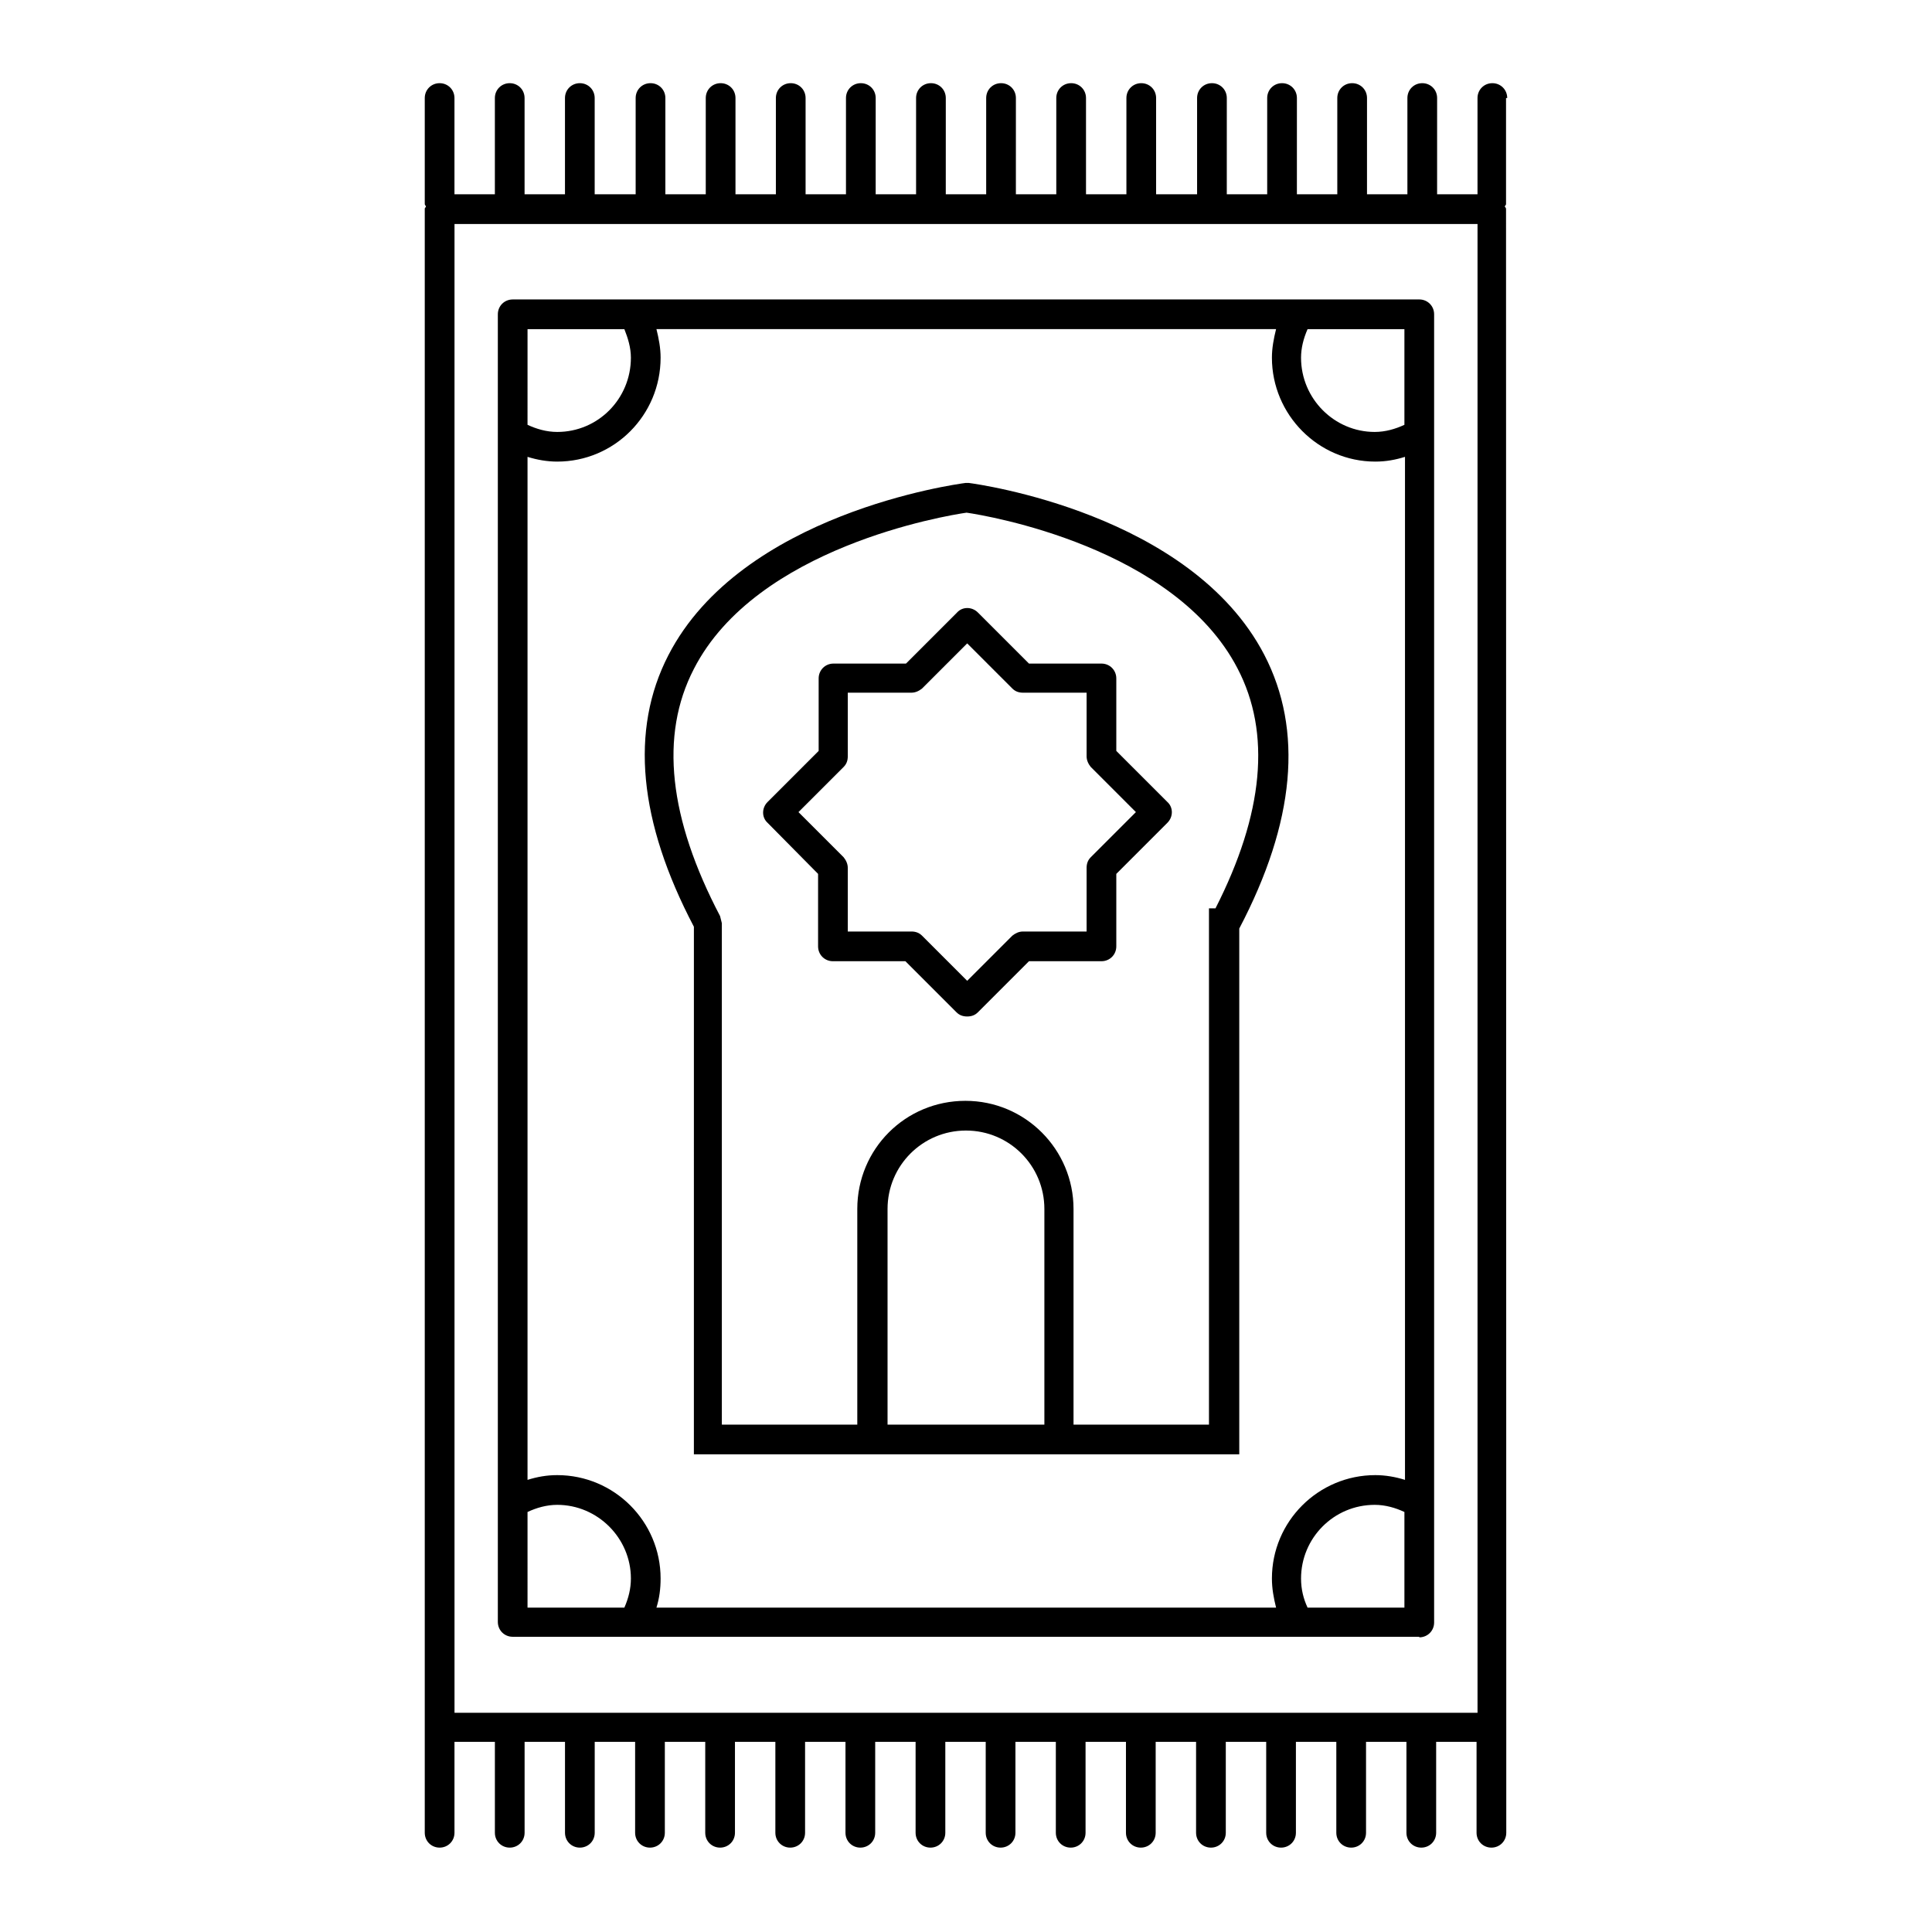 <?xml version="1.0" encoding="UTF-8"?>
<!-- Uploaded to: ICON Repo, www.iconrepo.com, Generator: ICON Repo Mixer Tools -->
<svg fill="#000000" width="800px" height="800px" version="1.1" viewBox="144 144 512 512" xmlns="http://www.w3.org/2000/svg">
 <g>
  <path d="m520.12 577.91c2.203 0 3.938-1.73 3.938-3.938v-346.68c0-2.203-1.73-3.938-3.938-3.938l-240.25 0.004c-2.203 0-3.938 1.73-3.938 3.938v346.53c0 2.203 1.73 3.938 3.938 3.938l240.25-0.004zm-236.32-312.84c2.519 0.789 5.195 1.258 7.871 1.258 15.113 0 27.395-12.281 27.395-27.551 0-2.519-0.473-5.039-1.102-7.559h164.21c-0.629 2.519-1.102 5.039-1.102 7.559 0 15.113 12.281 27.551 27.395 27.551 2.832 0 5.352-0.473 7.871-1.258v271.11c-2.519-0.789-5.195-1.258-7.871-1.258-15.113 0-27.395 12.281-27.395 27.395 0 2.676 0.473 5.195 1.102 7.715h-164.21c0.789-2.519 1.102-5.039 1.102-7.715 0-15.113-12.281-27.395-27.395-27.395-2.832 0-5.352 0.473-7.871 1.258zm0 279.62c2.363-1.102 5.039-1.891 7.871-1.891 10.707 0 19.523 8.816 19.523 19.523 0 2.676-0.629 5.195-1.73 7.715h-25.664zm206.72 25.348c-1.102-2.363-1.73-4.879-1.73-7.715 0-10.707 8.66-19.523 19.523-19.523 2.832 0 5.512 0.789 7.871 1.891v25.348zm25.664-313.46c-2.363 1.102-5.039 1.891-7.871 1.891-10.707 0-19.523-8.816-19.523-19.68 0-2.519 0.629-5.039 1.73-7.559h25.664zm-206.72-25.348c0.945 2.363 1.73 4.879 1.73 7.559 0 10.863-8.66 19.68-19.523 19.68-2.832 0-5.512-0.789-7.871-1.891l0.004-25.348z"/>
  <path d="m543.43 169.98c0-2.203-1.73-3.938-3.938-3.938-2.203 0-3.938 1.73-3.938 3.938v25.504h-10.707l0.004-25.504c0-2.203-1.73-3.938-3.938-3.938-2.203 0-3.938 1.73-3.938 3.938v25.504h-10.707l0.004-25.504c0-2.203-1.73-3.938-3.938-3.938-2.203 0-3.938 1.73-3.938 3.938v25.504h-10.707l0.004-25.504c0-2.203-1.73-3.938-3.938-3.938-2.203 0-3.938 1.73-3.938 3.938v25.504h-10.707l0.004-25.504c0-2.203-1.73-3.938-3.938-3.938-2.203 0-3.938 1.73-3.938 3.938v25.504l-10.859 0.004v-25.508c0-2.203-1.73-3.938-3.938-3.938-2.203 0.004-3.934 1.734-3.934 3.938v25.504h-10.707v-25.504c0-2.203-1.73-3.938-3.938-3.938-2.203 0-3.938 1.73-3.938 3.938v25.504h-10.707l0.004-25.504c0-2.203-1.73-3.938-3.938-3.938-2.203 0-3.938 1.73-3.938 3.938v25.504h-10.707l0.004-25.504c0-2.203-1.73-3.938-3.938-3.938-2.203 0-3.938 1.73-3.938 3.938v25.504h-10.707l0.004-25.504c0-2.203-1.73-3.938-3.938-3.938-2.203 0-3.938 1.73-3.938 3.938v25.504l-10.703 0.004v-25.508c0-2.203-1.73-3.938-3.938-3.938-2.203 0.004-3.934 1.734-3.934 3.938v25.504h-10.707v-25.504c0-2.203-1.73-3.938-3.938-3.938-2.203 0-3.938 1.73-3.938 3.938v25.504h-10.707l0.004-25.504c0-2.203-1.73-3.938-3.938-3.938-2.203 0-3.938 1.73-3.938 3.938v25.504l-10.859 0.004v-25.508c0-2.203-1.73-3.938-3.938-3.938-2.203 0.004-3.934 1.734-3.934 3.938v25.504l-10.707 0.004v-25.508c0-2.203-1.73-3.938-3.938-3.938-2.203 0.004-3.934 1.734-3.934 3.938v25.504l-10.707 0.004v-25.508c0-2.203-1.73-3.938-3.938-3.938-2.203 0.004-3.934 1.734-3.934 3.938v28.023c0 0.316 0.156 0.473 0.316 0.629 0 0.316-0.316 0.473-0.316 0.629v430.44c0 2.203 1.73 3.938 3.938 3.938 2.203 0 3.938-1.73 3.938-3.938v-24.09h10.707v24.09c0 2.203 1.73 3.938 3.938 3.938 2.203 0 3.938-1.73 3.938-3.938v-24.09h10.707v24.09c0 2.203 1.73 3.938 3.938 3.938 2.203 0 3.938-1.73 3.938-3.938v-24.09h10.707v24.09c0 2.203 1.73 3.938 3.938 3.938 2.203 0 3.938-1.73 3.938-3.938v-24.09h10.707v24.09c0 2.203 1.73 3.938 3.938 3.938 2.203 0 3.938-1.73 3.938-3.938v-24.09h10.707v24.09c0 2.203 1.73 3.938 3.938 3.938 2.203 0 3.938-1.73 3.938-3.938v-24.09h10.707v24.09c0 2.203 1.73 3.938 3.938 3.938 2.203 0 3.938-1.73 3.938-3.938v-24.09h10.707v24.09c0 2.203 1.73 3.938 3.938 3.938 2.203 0 3.938-1.73 3.938-3.938v-24.09h10.707v24.09c0 2.203 1.73 3.938 3.938 3.938 2.203 0 3.938-1.73 3.938-3.938v-24.09h10.707v24.09c0 2.203 1.73 3.938 3.938 3.938 2.203 0 3.938-1.73 3.938-3.938v-24.09h10.707v24.09c0 2.203 1.73 3.938 3.938 3.938 2.203 0 3.938-1.73 3.938-3.938v-24.09h10.707v24.09c0 2.203 1.73 3.938 3.938 3.938 2.203 0 3.938-1.73 3.938-3.938v-24.09h10.707v24.09c0 2.203 1.73 3.938 3.938 3.938 2.203 0 3.938-1.73 3.938-3.938v-24.09h10.707v24.09c0 2.203 1.73 3.938 3.938 3.938 2.203 0 3.938-1.73 3.938-3.938v-24.09h10.707v24.09c0 2.203 1.73 3.938 3.938 3.938 2.203 0 3.938-1.73 3.938-3.938v-24.09h10.707v24.09c0 2.203 1.73 3.938 3.938 3.938 2.203 0 3.938-1.73 3.938-3.938v-28.023l-0.062-402.26c0-0.316-0.156-0.473-0.316-0.629 0-0.316 0.316-0.473 0.316-0.629v-28.184zm-278.98 33.379h271.11v394.55h-271.11z"/>
  <path d="m327.73 529.41h144.69v-139.34c14.801-28.184 17.004-52.586 6.613-72.578-19.523-37.473-75.887-45.184-78.246-45.5h-0.945c-2.363 0.316-59.355 8.031-78.719 45.656-10.234 19.836-7.871 44.082 6.769 71.949l-0.004 139.81zm51.48-7.871v-57.152c0-11.492 9.289-20.781 20.781-20.781 11.492 0 20.781 9.289 20.781 20.781v57.152zm-51.324-200.27c16.531-32.273 66.754-40.621 72.266-41.406 5.512 0.789 55.105 9.133 71.793 41.25 8.973 17.16 6.926 38.574-5.824 63.605h-1.73v136.82h-35.895v-57.152c0-15.742-12.754-28.652-28.652-28.652-15.902 0-28.652 12.754-28.652 28.652v57.152h-35.895v-132.88l-0.473-1.891c-13.551-25.82-16.07-47.863-6.938-65.496z"/>
  <path d="m360.8 375.59v19.207c0 2.203 1.73 3.938 3.938 3.938h19.207l13.539 13.539c0.789 0.789 1.73 1.102 2.832 1.102s2.047-0.316 2.832-1.102l13.539-13.539h19.207c2.203 0 3.938-1.73 3.938-3.938v-19.207l13.539-13.539c1.574-1.574 1.574-4.094 0-5.512l-13.539-13.539v-19.207c0-2.203-1.73-3.938-3.938-3.938h-19.207l-13.539-13.539c-1.574-1.574-4.094-1.574-5.512 0l-13.539 13.539h-19.207c-2.203 0-3.938 1.73-3.938 3.938v19.207l-13.539 13.539c-1.574 1.574-1.574 4.094 0 5.512zm6.769-28.336c0.789-0.789 1.102-1.73 1.102-2.832v-16.852h16.848c1.102 0 2.047-0.473 2.832-1.102l11.965-11.965 11.965 11.965c0.789 0.789 1.73 1.102 2.832 1.102h16.848v16.848c0 1.102 0.473 2.047 1.102 2.832l11.965 11.965-11.965 11.965c-0.789 0.789-1.102 1.73-1.102 2.832v16.848h-16.848c-1.102 0-2.047 0.473-2.832 1.102l-11.965 11.965-11.965-11.965c-0.789-0.789-1.73-1.102-2.832-1.102h-16.848v-16.848c0-1.102-0.473-2.047-1.102-2.832l-11.965-11.965z"/>
 </g>
</svg>